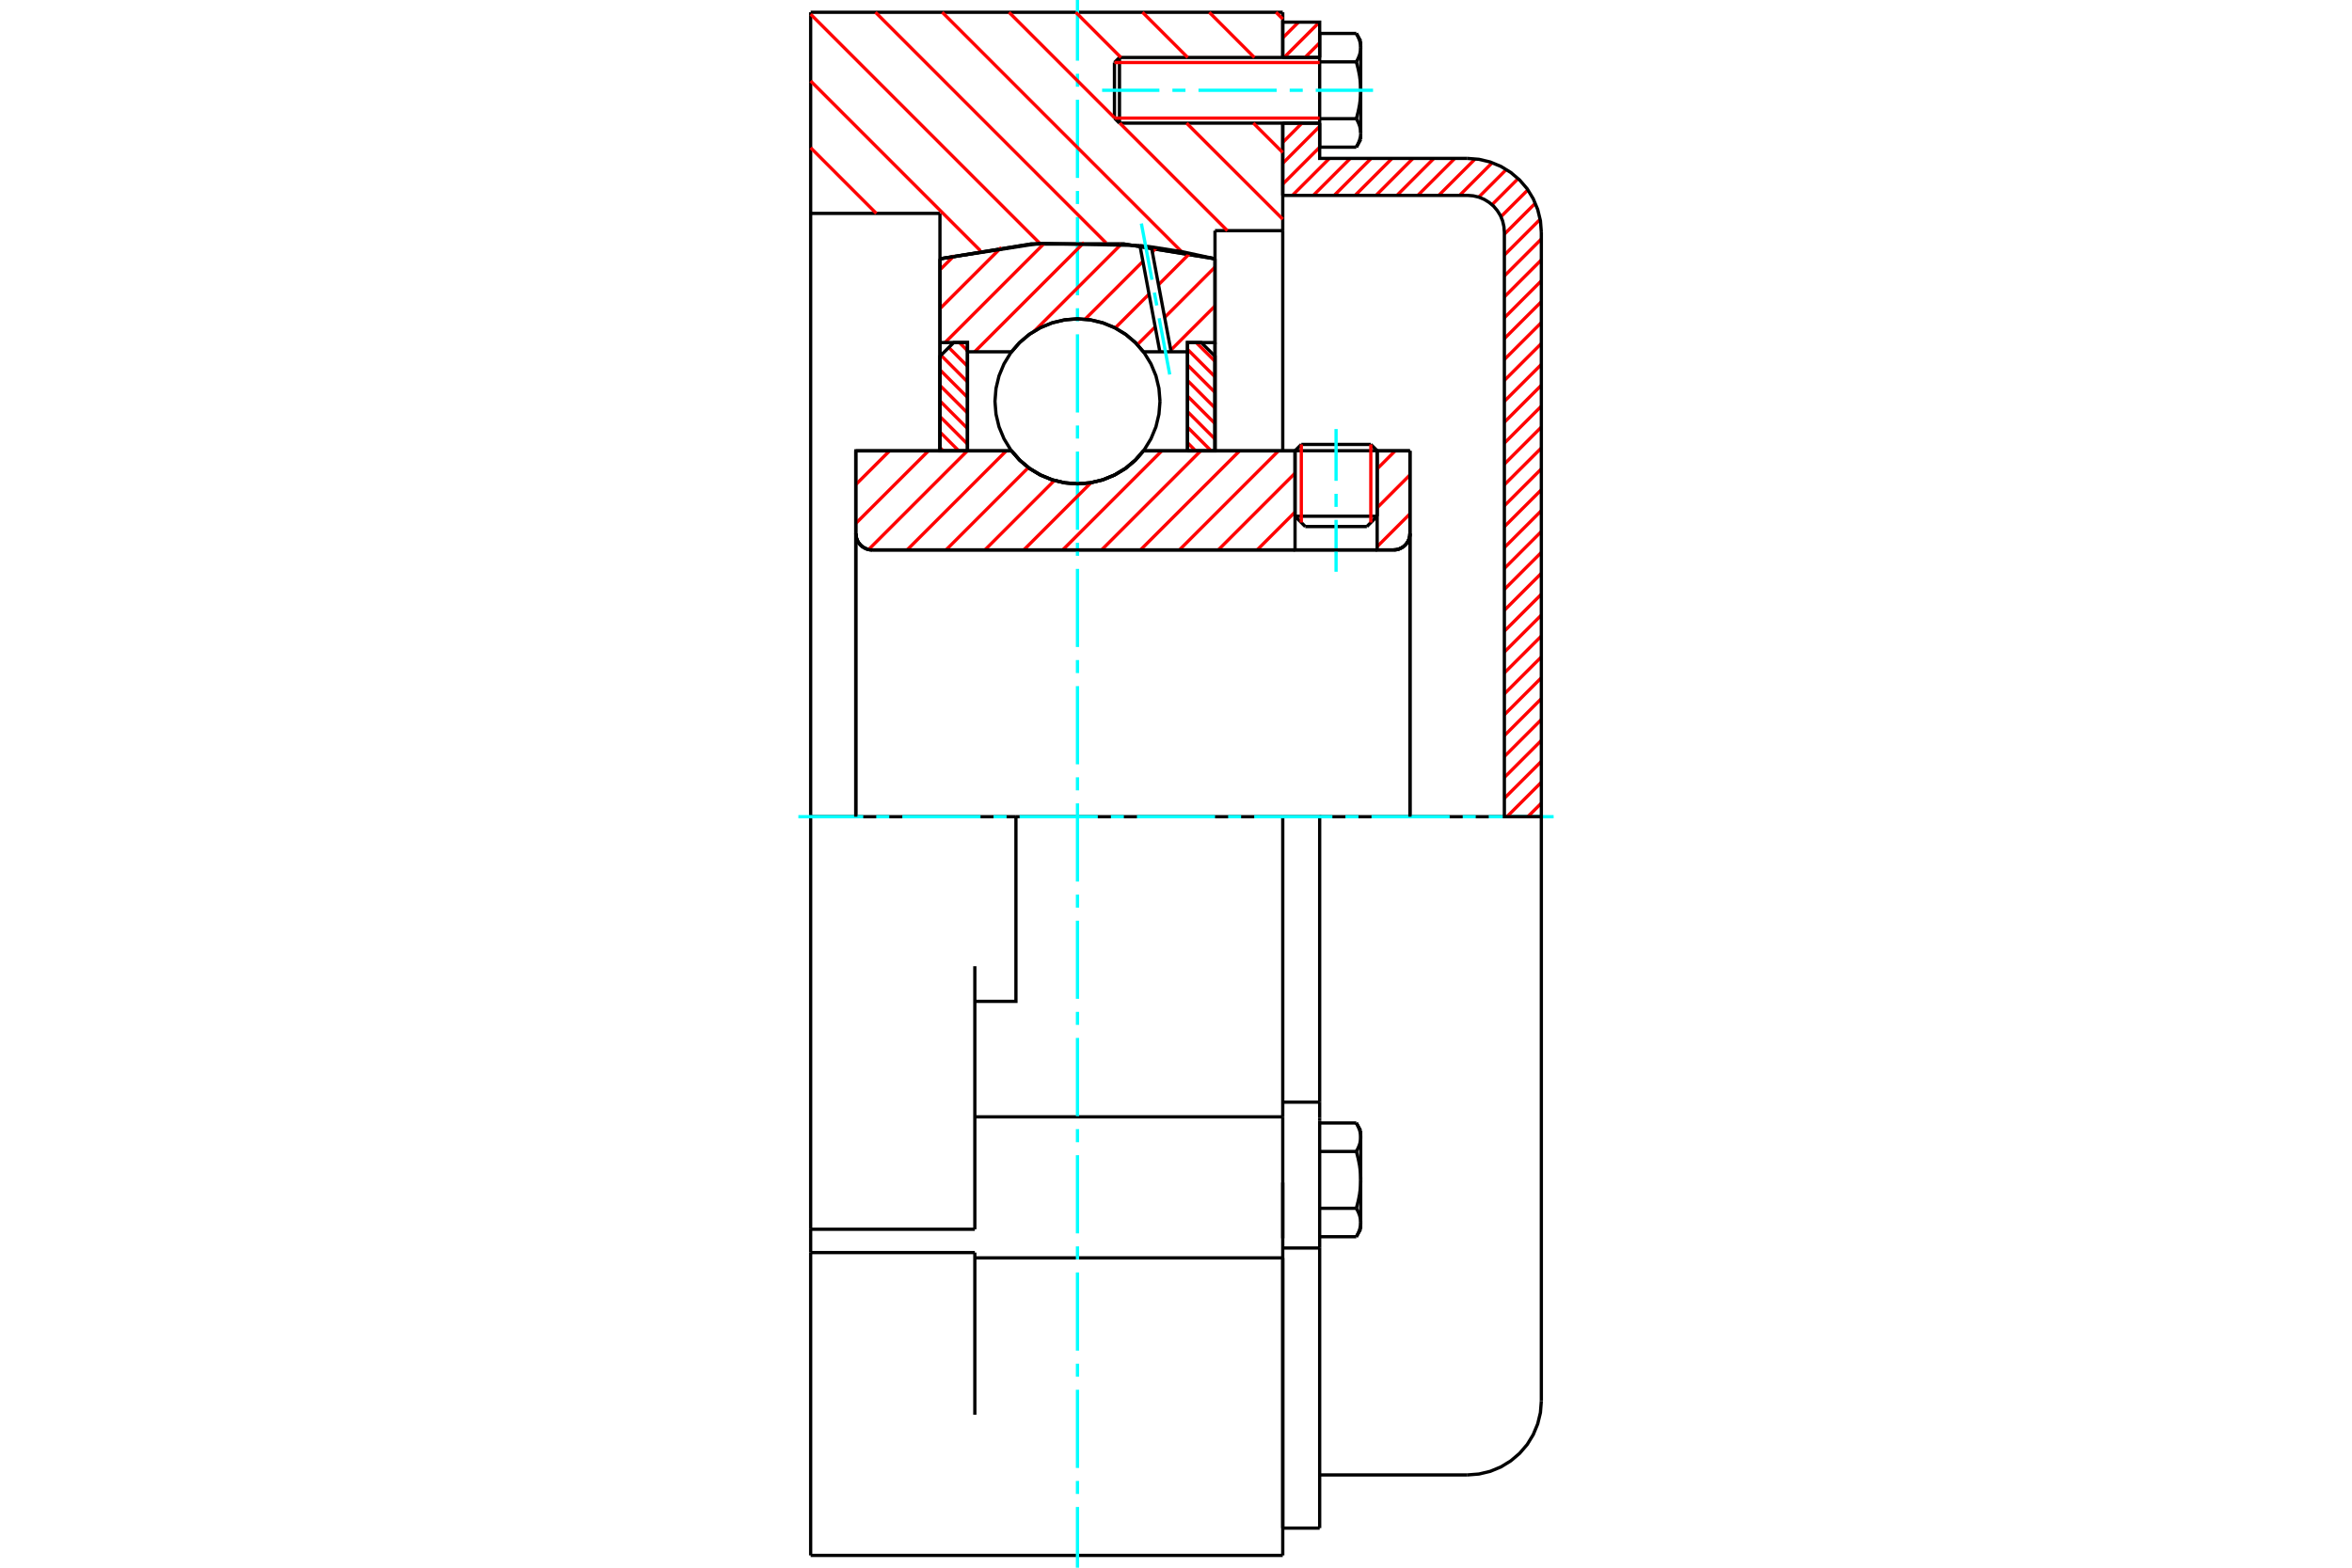 <?xml version="1.0" standalone="no"?>
<!DOCTYPE svg PUBLIC "-//W3C//DTD SVG 1.1//EN"
	"http://www.w3.org/Graphics/SVG/1.1/DTD/svg11.dtd">
<svg xmlns="http://www.w3.org/2000/svg" height="100%" width="100%" viewBox="0 0 36000 24000">
	<rect x="-1800" y="-1200" width="39600" height="26400" style="fill:#FFF"/>
	<g style="fill:none; fill-rule:evenodd" transform="matrix(1 0 0 1 0 0)">
		<g style="fill:none; stroke:#000; stroke-width:50; shape-rendering:geometricPrecision">
			<line x1="21079" y1="6900" x2="19822" y2="6900"/>
			<line x1="19918" y1="6804" x2="20982" y2="6804"/>
			<line x1="19822" y1="7903" x2="21079" y2="7903"/>
			<line x1="20921" y1="8061" x2="19979" y2="8061"/>
			<polyline points="21330,8419 21369,8416 21408,8407 21444,8391 21478,8371 21508,8345 21533,8315 21554,8282 21569,8245 21578,8207 21581,8168"/>
			<line x1="21581" y1="6902" x2="21581" y2="8168"/>
			<line x1="21079" y1="6902" x2="21581" y2="6902"/>
			<line x1="17502" y1="6902" x2="19822" y2="6902"/>
			<polyline points="15482,6902 15611,7048 15760,7173 15927,7273 16108,7347 16298,7392 16492,7407 16687,7392 16876,7347 17057,7273 17224,7173 17374,7048 17502,6902"/>
			<line x1="13099" y1="6902" x2="15482" y2="6902"/>
			<line x1="13099" y1="8168" x2="13099" y2="6902"/>
			<polyline points="13099,8168 13103,8207 13112,8245 13127,8282 13147,8315 13173,8345 13203,8371 13237,8391 13273,8407 13311,8416 13351,8419"/>
			<line x1="21330" y1="8419" x2="13351" y2="8419"/>
			<line x1="21581" y1="8168" x2="21581" y2="12503"/>
			<line x1="13099" y1="8168" x2="13099" y2="12503"/>
			<line x1="19918" y1="6804" x2="19822" y2="6900"/>
			<line x1="21079" y1="6900" x2="20982" y2="6804"/>
			<line x1="20921" y1="8061" x2="21079" y2="7903"/>
			<line x1="19822" y1="7903" x2="19979" y2="8061"/>
			<line x1="19822" y1="6900" x2="19822" y2="7903"/>
			<line x1="21079" y1="7903" x2="21079" y2="6900"/>
			<polyline points="21330,8419 21369,8416 21408,8407 21444,8391 21478,8371 21508,8345 21533,8315 21554,8282 21569,8245 21578,8207 21581,8168"/>
			<polyline points="13099,8168 13103,8207 13112,8245 13127,8282 13147,8315 13173,8345 13203,8371 13237,8391 13273,8407 13311,8416 13351,8419"/>
			<line x1="12408" y1="188" x2="19634" y2="188"/>
			<polyline points="12408,23812 12408,21659 12408,19176"/>
			<line x1="12408" y1="18819" x2="12408" y2="19176"/>
			<polyline points="12408,18819 12408,14792 12408,12503 12408,3267 12408,188"/>
			<line x1="12408" y1="18819" x2="14921" y2="18819"/>
			<line x1="14921" y1="19176" x2="12408" y2="19176"/>
			<line x1="19634" y1="19257" x2="19634" y2="17098"/>
			<line x1="14921" y1="17098" x2="19634" y2="17098"/>
			<line x1="14921" y1="21659" x2="14921" y2="19176"/>
			<line x1="14921" y1="18819" x2="14921" y2="14792"/>
			<line x1="19634" y1="12503" x2="19634" y2="17098"/>
			<line x1="19634" y1="12503" x2="15550" y2="12503"/>
			<line x1="19634" y1="19257" x2="19634" y2="23812"/>
			<line x1="15550" y1="12503" x2="12408" y2="12503"/>
			<line x1="14387" y1="3267" x2="12408" y2="3267"/>
			<line x1="14387" y1="3962" x2="14387" y2="3267"/>
			<polyline points="18597,3962 17200,3735 15784,3735 14387,3962"/>
			<line x1="18597" y1="3531" x2="18597" y2="3962"/>
			<line x1="19634" y1="3531" x2="18597" y2="3531"/>
			<line x1="19634" y1="1885" x2="19634" y2="3531"/>
			<line x1="19634" y1="188" x2="19634" y2="880"/>
			<polyline points="14921,15330 15550,15330 15550,12503"/>
			<line x1="14387" y1="6902" x2="14387" y2="3962"/>
			<line x1="18597" y1="3962" x2="18597" y2="6902"/>
			<line x1="19634" y1="18104" x2="19634" y2="18957"/>
			<line x1="19634" y1="3531" x2="19634" y2="6902"/>
			<line x1="14921" y1="19257" x2="19634" y2="19257"/>
			<line x1="12408" y1="23812" x2="19634" y2="23812"/>
			<line x1="19634" y1="16873" x2="20199" y2="16873"/>
			<line x1="20199" y1="17113" x2="20199" y2="16873"/>
			<line x1="20199" y1="17160" x2="20199" y2="17113"/>
			<line x1="20199" y1="19106" x2="20199" y2="17160"/>
			<polyline points="20199,16873 20199,12503 19634,12503"/>
			<line x1="19634" y1="23394" x2="19634" y2="19257"/>
			<line x1="20199" y1="23394" x2="20199" y2="19106"/>
			<polyline points="20827,17410 20827,17404 20827,17398 20827,17392 20826,17386 20826,17380 20825,17374 20825,17368 20824,17362 20823,17356 20822,17350 20821,17344 20819,17338 20818,17332 20817,17326 20815,17320 20813,17314 20812,17308 20810,17302 20808,17296 20806,17290 20803,17284 20801,17277 20799,17271 20796,17265 20793,17258 20791,17252 20788,17246 20785,17239 20781,17233 20778,17226 20775,17219 20771,17213 20768,17206 20764,17199 20760,17192"/>
			<line x1="20827" y1="17309" x2="20827" y2="17410"/>
			<polyline points="20827,18063 20827,18051 20827,18039 20827,18027 20826,18015 20826,18003 20825,17991 20825,17979 20824,17967 20823,17955 20822,17944 20821,17932 20819,17920 20818,17908 20817,17896 20815,17884 20813,17871 20812,17859 20810,17847 20808,17835 20806,17822 20803,17810 20801,17798 20799,17785 20796,17773 20793,17760 20791,17747 20788,17734 20785,17721 20781,17708 20778,17695 20775,17682 20771,17668 20768,17655 20764,17641 20760,17628"/>
			<line x1="20827" y1="17410" x2="20827" y2="18063"/>
			<polyline points="20760,17628 20764,17621 20768,17614 20771,17607 20775,17600 20778,17594 20781,17587 20785,17581 20788,17574 20791,17568 20793,17561 20796,17555 20799,17549 20801,17543 20803,17536 20806,17530 20808,17524 20810,17518 20812,17512 20813,17506 20815,17500 20817,17494 20818,17488 20819,17482 20821,17476 20822,17470 20823,17464 20824,17458 20825,17452 20825,17446 20826,17440 20826,17434 20827,17428 20827,17422 20827,17416 20827,17410"/>
			<polyline points="20827,18716 20827,18710 20827,18704 20827,18698 20826,18692 20826,18686 20825,18680 20825,18674 20824,18668 20823,18662 20822,18656 20821,18650 20819,18644 20818,18638 20817,18632 20815,18626 20813,18620 20812,18614 20810,18608 20808,18602 20806,18596 20803,18589 20801,18583 20799,18577 20796,18571 20793,18564 20791,18558 20788,18551 20785,18545 20781,18538 20778,18532 20775,18525 20771,18519 20768,18512 20764,18505 20760,18498"/>
			<line x1="20827" y1="18063" x2="20827" y2="18716"/>
			<polyline points="20760,18498 20764,18484 20768,18471 20771,18457 20775,18444 20778,18431 20781,18417 20785,18404 20788,18391 20791,18379 20793,18366 20796,18353 20799,18341 20801,18328 20803,18316 20806,18303 20808,18291 20810,18279 20812,18266 20813,18254 20815,18242 20817,18230 20818,18218 20819,18206 20821,18194 20822,18182 20823,18170 20824,18158 20825,18146 20825,18134 20826,18123 20826,18111 20827,18099 20827,18087 20827,18075 20827,18063"/>
			<line x1="20827" y1="18716" x2="20827" y2="18817"/>
			<polyline points="20760,18933 20764,18927 20768,18920 20771,18913 20775,18906 20778,18900 20781,18893 20785,18887 20788,18880 20791,18874 20793,18867 20796,18861 20799,18855 20801,18848 20803,18842 20806,18836 20808,18830 20810,18824 20812,18818 20813,18811 20815,18805 20817,18799 20818,18793 20819,18787 20821,18781 20822,18775 20823,18769 20824,18763 20825,18757 20825,18752 20826,18746 20826,18740 20827,18734 20827,18728 20827,18722 20827,18716"/>
			<line x1="20199" y1="18933" x2="20760" y2="18933"/>
			<line x1="20199" y1="18498" x2="20760" y2="18498"/>
			<line x1="20199" y1="17628" x2="20760" y2="17628"/>
			<line x1="20199" y1="17192" x2="20760" y2="17192"/>
			<polyline points="23592,12503 22461,12503 20199,12503"/>
			<line x1="23592" y1="21449" x2="23592" y2="12503"/>
			<line x1="17058" y1="957" x2="17058" y2="1808"/>
			<line x1="17135" y1="880" x2="17135" y2="1885"/>
			<polyline points="20827,729 20827,723 20827,717 20827,711 20826,705 20826,699 20825,693 20825,688 20824,682 20823,676 20822,670 20821,664 20819,658 20818,652 20817,646 20815,640 20813,634 20812,627 20810,621 20808,615 20806,609 20803,603 20801,597 20799,590 20796,584 20793,578 20791,571 20788,565 20785,559 20781,552 20778,545 20775,539 20771,532 20768,525 20764,519 20760,512"/>
			<line x1="20827" y1="628" x2="20827" y2="729"/>
			<polyline points="20760,2253 20764,2246 20768,2239 20771,2232 20775,2226 20778,2219 20781,2212 20785,2206 20788,2199 20791,2193 20793,2187 20796,2180 20799,2174 20801,2168 20803,2161 20806,2155 20808,2149 20810,2143 20812,2137 20813,2131 20815,2125 20817,2119 20818,2113 20819,2107 20821,2101 20822,2095 20823,2089 20824,2083 20825,2077 20825,2071 20826,2065 20826,2059 20827,2053 20827,2047 20827,2041 20827,2035 20827,2136"/>
			<polyline points="20827,1382 20827,1370 20827,1358 20827,1346 20826,1334 20826,1323 20825,1311 20825,1299 20824,1287 20823,1275 20822,1263 20821,1251 20819,1239 20818,1227 20817,1215 20815,1203 20813,1191 20812,1179 20810,1166 20808,1154 20806,1142 20803,1129 20801,1117 20799,1104 20796,1092 20793,1079 20791,1066 20788,1054 20785,1041 20781,1028 20778,1014 20775,1001 20771,988 20768,974 20764,961 20760,947"/>
			<line x1="20827" y1="729" x2="20827" y2="1382"/>
			<polyline points="20760,947 20764,940 20768,933 20771,926 20775,920 20778,913 20781,907 20785,900 20788,894 20791,887 20793,881 20796,874 20799,868 20801,862 20803,856 20806,849 20808,843 20810,837 20812,831 20813,825 20815,819 20817,813 20818,807 20819,801 20821,795 20822,789 20823,783 20824,777 20825,771 20825,765 20826,759 20826,753 20827,747 20827,741 20827,735 20827,729"/>
			<polyline points="20827,2035 20827,2029 20827,2023 20827,2017 20826,2011 20826,2005 20825,1999 20825,1993 20824,1987 20823,1981 20822,1975 20821,1970 20819,1964 20818,1958 20817,1951 20815,1945 20813,1939 20812,1933 20810,1927 20808,1921 20806,1915 20803,1909 20801,1903 20799,1896 20796,1890 20793,1884 20791,1877 20788,1871 20785,1864 20781,1858 20778,1851 20775,1845 20771,1838 20768,1831 20764,1824 20760,1817"/>
			<line x1="20827" y1="1382" x2="20827" y2="2035"/>
			<polyline points="20760,1817 20764,1804 20768,1790 20771,1777 20775,1763 20778,1750 20781,1737 20785,1724 20788,1711 20791,1698 20793,1685 20796,1672 20799,1660 20801,1647 20803,1635 20806,1623 20808,1610 20810,1598 20812,1586 20813,1574 20815,1562 20817,1549 20818,1537 20819,1525 20821,1513 20822,1501 20823,1490 20824,1478 20825,1466 20825,1454 20826,1442 20826,1430 20827,1418 20827,1406 20827,1394 20827,1382"/>
			<line x1="20199" y1="947" x2="20760" y2="947"/>
			<polyline points="20199,947 20199,1817 20760,1817"/>
			<line x1="20199" y1="512" x2="20760" y2="512"/>
			<line x1="20199" y1="512" x2="20199" y2="947"/>
			<line x1="20199" y1="2253" x2="20760" y2="2253"/>
			<line x1="20199" y1="1817" x2="20199" y2="2253"/>
			<line x1="19634" y1="19106" x2="20199" y2="19106"/>
			<line x1="19634" y1="23394" x2="20199" y2="23394"/>
			<line x1="20827" y1="17309" x2="20760" y2="17192"/>
			<line x1="20760" y1="18933" x2="20827" y2="18817"/>
			<polyline points="22461,22580 22638,22566 22810,22525 22974,22457 23125,22364 23260,22249 23376,22114 23468,21963 23536,21799 23578,21626 23592,21449"/>
			<line x1="20199" y1="22580" x2="22461" y2="22580"/>
			<line x1="17135" y1="880" x2="17058" y2="957"/>
			<line x1="17058" y1="1808" x2="17135" y2="1885"/>
			<line x1="20199" y1="880" x2="17135" y2="880"/>
			<line x1="17135" y1="1885" x2="20199" y2="1885"/>
			<line x1="20827" y1="628" x2="20760" y2="512"/>
			<line x1="20760" y1="2253" x2="20827" y2="2136"/>
		</g>
		<g style="fill:none; stroke:#0FF; stroke-width:50; shape-rendering:geometricPrecision">
			<line x1="20450" y1="8753" x2="20450" y2="7959"/>
			<line x1="20450" y1="7760" x2="20450" y2="7560"/>
			<line x1="20450" y1="7361" x2="20450" y2="6568"/>
			<line x1="16492" y1="24000" x2="16492" y2="23071"/>
			<line x1="16492" y1="22871" x2="16492" y2="22672"/>
			<line x1="16492" y1="22473" x2="16492" y2="21276"/>
			<line x1="16492" y1="21076" x2="16492" y2="20877"/>
			<line x1="16492" y1="20677" x2="16492" y2="19480"/>
			<line x1="16492" y1="19281" x2="16492" y2="19081"/>
			<line x1="16492" y1="18882" x2="16492" y2="17685"/>
			<line x1="16492" y1="17486" x2="16492" y2="17286"/>
			<line x1="16492" y1="17087" x2="16492" y2="15890"/>
			<line x1="16492" y1="15690" x2="16492" y2="15491"/>
			<line x1="16492" y1="15291" x2="16492" y2="14095"/>
			<line x1="16492" y1="13895" x2="16492" y2="13696"/>
			<line x1="16492" y1="13496" x2="16492" y2="12299"/>
			<line x1="16492" y1="12100" x2="16492" y2="11900"/>
			<line x1="16492" y1="11701" x2="16492" y2="10504"/>
			<line x1="16492" y1="10304" x2="16492" y2="10105"/>
			<line x1="16492" y1="9905" x2="16492" y2="8709"/>
			<line x1="16492" y1="8509" x2="16492" y2="8310"/>
			<line x1="16492" y1="8110" x2="16492" y2="6913"/>
			<line x1="16492" y1="6714" x2="16492" y2="6514"/>
			<line x1="16492" y1="6315" x2="16492" y2="5118"/>
			<line x1="16492" y1="4919" x2="16492" y2="4719"/>
			<line x1="16492" y1="4520" x2="16492" y2="3323"/>
			<line x1="16492" y1="3123" x2="16492" y2="2924"/>
			<line x1="16492" y1="2724" x2="16492" y2="1527"/>
			<line x1="16492" y1="1328" x2="16492" y2="1129"/>
			<line x1="16492" y1="929" x2="16492" y2="0"/>
			<line x1="12220" y1="12503" x2="13213" y2="12503"/>
			<line x1="13412" y1="12503" x2="13612" y2="12503"/>
			<line x1="13811" y1="12503" x2="15008" y2="12503"/>
			<line x1="15207" y1="12503" x2="15407" y2="12503"/>
			<line x1="15606" y1="12503" x2="16803" y2="12503"/>
			<line x1="17003" y1="12503" x2="17202" y2="12503"/>
			<line x1="17402" y1="12503" x2="18598" y2="12503"/>
			<line x1="18798" y1="12503" x2="18997" y2="12503"/>
			<line x1="19197" y1="12503" x2="20394" y2="12503"/>
			<line x1="20593" y1="12503" x2="20793" y2="12503"/>
			<line x1="20992" y1="12503" x2="22189" y2="12503"/>
			<line x1="22388" y1="12503" x2="22588" y2="12503"/>
			<line x1="22787" y1="12503" x2="23780" y2="12503"/>
			<line x1="16869" y1="1382" x2="17746" y2="1382"/>
			<line x1="17945" y1="1382" x2="18145" y2="1382"/>
			<line x1="18344" y1="1382" x2="19541" y2="1382"/>
			<line x1="19740" y1="1382" x2="19940" y2="1382"/>
			<line x1="20139" y1="1382" x2="21016" y2="1382"/>
		</g>
		<g style="fill:none; stroke:#F00; stroke-width:50; shape-rendering:geometricPrecision">
			<line x1="23592" y1="12296" x2="23385" y2="12503"/>
			<line x1="23592" y1="11976" x2="23065" y2="12503"/>
			<line x1="23592" y1="11656" x2="23026" y2="12221"/>
			<line x1="23592" y1="11336" x2="23026" y2="11902"/>
			<line x1="23592" y1="11016" x2="23026" y2="11582"/>
			<line x1="23592" y1="10696" x2="23026" y2="11262"/>
			<line x1="23592" y1="10376" x2="23026" y2="10942"/>
			<line x1="23592" y1="10057" x2="23026" y2="10622"/>
			<line x1="23592" y1="9737" x2="23026" y2="10302"/>
			<line x1="23592" y1="9417" x2="23026" y2="9982"/>
			<line x1="23592" y1="9097" x2="23026" y2="9662"/>
			<line x1="23592" y1="8777" x2="23026" y2="9343"/>
			<line x1="23592" y1="8457" x2="23026" y2="9023"/>
			<line x1="23592" y1="8137" x2="23026" y2="8703"/>
			<line x1="23592" y1="7818" x2="23026" y2="8383"/>
			<line x1="23592" y1="7498" x2="23026" y2="8063"/>
			<line x1="23592" y1="7178" x2="23026" y2="7743"/>
			<line x1="23592" y1="6858" x2="23026" y2="7423"/>
			<line x1="23592" y1="6538" x2="23026" y2="7104"/>
			<line x1="23592" y1="6218" x2="23026" y2="6784"/>
			<line x1="23592" y1="5898" x2="23026" y2="6464"/>
			<line x1="23592" y1="5579" x2="23026" y2="6144"/>
			<line x1="23592" y1="5259" x2="23026" y2="5824"/>
			<line x1="23592" y1="4939" x2="23026" y2="5504"/>
			<line x1="23592" y1="4619" x2="23026" y2="5184"/>
			<line x1="23592" y1="4299" x2="23026" y2="4865"/>
			<line x1="23592" y1="3979" x2="23026" y2="4545"/>
			<line x1="23592" y1="3659" x2="23026" y2="4225"/>
			<line x1="23574" y1="3357" x2="23026" y2="3905"/>
			<line x1="23500" y1="3111" x2="23026" y2="3585"/>
			<line x1="23386" y1="2906" x2="22973" y2="3318"/>
			<line x1="23237" y1="2734" x2="22837" y2="3134"/>
			<line x1="23056" y1="2595" x2="22634" y2="3018"/>
			<line x1="22840" y1="2491" x2="22341" y2="2991"/>
			<line x1="22580" y1="2432" x2="22021" y2="2991"/>
			<line x1="22267" y1="2425" x2="21701" y2="2991"/>
			<line x1="21947" y1="2425" x2="21382" y2="2991"/>
			<line x1="21627" y1="2425" x2="21062" y2="2991"/>
			<line x1="21307" y1="2425" x2="20742" y2="2991"/>
			<line x1="20987" y1="2425" x2="20422" y2="2991"/>
			<line x1="20668" y1="2425" x2="20102" y2="2991"/>
			<line x1="20348" y1="2425" x2="19782" y2="2991"/>
			<line x1="20199" y1="2254" x2="19634" y2="2819"/>
			<line x1="20199" y1="1934" x2="19634" y2="2500"/>
			<line x1="19928" y1="1885" x2="19634" y2="2180"/>
			<line x1="20199" y1="655" x2="19974" y2="880"/>
			<line x1="20195" y1="339" x2="19654" y2="880"/>
			<line x1="19875" y1="339" x2="19634" y2="580"/>
		</g>
		<g style="fill:none; stroke:#000; stroke-width:50; shape-rendering:geometricPrecision">
			<line x1="19634" y1="2991" x2="19634" y2="1885"/>
			<line x1="19634" y1="880" x2="20199" y2="880"/>
			<line x1="20199" y1="1885" x2="19634" y2="1885"/>
			<polyline points="19634,880 19634,339 20199,339 20199,880"/>
			<polyline points="20199,1885 20199,2425 22461,2425"/>
			<polyline points="23592,3556 23578,3379 23536,3207 23468,3043 23376,2891 23260,2756 23125,2641 22974,2548 22810,2480 22638,2439 22461,2425"/>
			<polyline points="23592,3556 23592,12503 23026,12503 23026,3556 23019,3468 22999,3381 22965,3299 22918,3224 22861,3156 22793,3099 22717,3052 22635,3018 22549,2998 22461,2991 19634,2991"/>
		</g>
		<g style="fill:none; stroke:#F00; stroke-width:50; shape-rendering:geometricPrecision">
			<line x1="19531" y1="188" x2="19634" y2="291"/>
			<line x1="18509" y1="188" x2="19200" y2="880"/>
			<line x1="17487" y1="188" x2="18179" y2="880"/>
			<line x1="19184" y1="1885" x2="19634" y2="2335"/>
			<line x1="16466" y1="188" x2="17157" y2="880"/>
			<line x1="18162" y1="1885" x2="19634" y2="3356"/>
			<line x1="15444" y1="188" x2="17058" y2="1802"/>
			<line x1="17140" y1="1885" x2="18786" y2="3531"/>
			<line x1="14422" y1="188" x2="18087" y2="3854"/>
			<line x1="13400" y1="188" x2="16930" y2="3719"/>
			<line x1="12408" y1="218" x2="15917" y2="3727"/>
			<line x1="12408" y1="1240" x2="15006" y2="3838"/>
			<line x1="12408" y1="2262" x2="13413" y2="3267"/>
		</g>
		<g style="fill:none; stroke:#000; stroke-width:50; shape-rendering:geometricPrecision">
			<polyline points="18597,3962 17200,3735 15784,3735 14387,3962"/>
		</g>
		<g style="fill:none; stroke:#F00; stroke-width:50; shape-rendering:geometricPrecision">
			<line x1="20982" y1="6804" x2="20982" y2="8000"/>
			<line x1="19918" y1="8000" x2="19918" y2="6804"/>
			<line x1="14387" y1="6852" x2="14437" y2="6902"/>
			<line x1="14387" y1="6614" x2="14675" y2="6902"/>
			<line x1="14387" y1="6376" x2="14808" y2="6797"/>
			<line x1="14387" y1="6138" x2="14808" y2="6559"/>
			<line x1="14387" y1="5900" x2="14808" y2="6321"/>
			<line x1="14387" y1="5662" x2="14808" y2="6083"/>
			<line x1="14403" y1="5439" x2="14808" y2="5845"/>
			<line x1="14522" y1="5320" x2="14808" y2="5606"/>
			<line x1="14684" y1="5244" x2="14808" y2="5368"/>
		</g>
		<g style="fill:none; stroke:#000; stroke-width:50; shape-rendering:geometricPrecision">
			<polyline points="14808,6902 14808,5244 14598,5244 14387,5454 14387,6902 14808,6902"/>
		</g>
		<g style="fill:none; stroke:#F00; stroke-width:50; shape-rendering:geometricPrecision">
			<line x1="18309" y1="5244" x2="18597" y2="5531"/>
			<line x1="18176" y1="5348" x2="18597" y2="5769"/>
			<line x1="18176" y1="5587" x2="18597" y2="6007"/>
			<line x1="18176" y1="5825" x2="18597" y2="6246"/>
			<line x1="18176" y1="6063" x2="18597" y2="6484"/>
			<line x1="18176" y1="6301" x2="18597" y2="6722"/>
			<line x1="18176" y1="6539" x2="18538" y2="6902"/>
			<line x1="18176" y1="6777" x2="18300" y2="6902"/>
		</g>
		<g style="fill:none; stroke:#000; stroke-width:50; shape-rendering:geometricPrecision">
			<polyline points="18176,6902 18176,5244 18386,5244 18597,5454 18597,6902 18176,6902"/>
			<polyline points="17755,6144 17739,5946 17693,5754 17617,5571 17514,5402 17385,5251 17234,5122 17065,5019 16882,4943 16690,4897 16492,4881 16295,4897 16102,4943 15919,5019 15750,5122 15599,5251 15470,5402 15367,5571 15291,5754 15245,5946 15229,6144 15245,6341 15291,6534 15367,6717 15470,6886 15599,7037 15750,7166 15919,7269 16102,7345 16295,7391 16492,7407 16690,7391 16882,7345 17065,7269 17234,7166 17385,7037 17514,6886 17617,6717 17693,6534 17739,6341 17755,6144"/>
		</g>
		<g style="fill:none; stroke:#F00; stroke-width:50; shape-rendering:geometricPrecision">
			<line x1="18597" y1="4684" x2="17920" y2="5361"/>
			<line x1="18597" y1="4089" x2="17826" y2="4860"/>
			<line x1="17682" y1="5004" x2="17409" y2="5276"/>
			<line x1="18210" y1="3880" x2="17732" y2="4359"/>
			<line x1="17587" y1="4503" x2="17069" y2="5021"/>
			<line x1="17703" y1="3792" x2="17637" y2="3857"/>
			<line x1="17493" y1="4002" x2="16608" y2="4887"/>
			<line x1="17163" y1="3737" x2="15831" y2="5069"/>
			<line x1="16593" y1="3712" x2="14918" y2="5386"/>
			<line x1="15984" y1="3725" x2="14465" y2="5244"/>
			<line x1="15327" y1="3787" x2="14387" y2="4726"/>
			<line x1="14606" y1="3913" x2="14387" y2="4131"/>
		</g>
		<g style="fill:none; stroke:#000; stroke-width:50; shape-rendering:geometricPrecision">
			<polyline points="14387,6902 14387,5244 14387,3962"/>
			<polyline points="17448,3759 15909,3726 14387,3962"/>
			<polyline points="17623,3780 17535,3769 17448,3759"/>
			<polyline points="18597,3962 18112,3857 17623,3780"/>
			<polyline points="18597,3962 18597,5244 18176,5244 18176,5386 18176,6902"/>
			<polyline points="18176,5386 17925,5386 17753,5386 17502,5386 17374,5240 17224,5115 17057,5014 16876,4941 16687,4896 16492,4881 16298,4896 16108,4941 15927,5014 15760,5115 15611,5240 15482,5386 14808,5386 14808,6902"/>
			<polyline points="14808,5386 14808,5244 14387,5244"/>
			<line x1="18597" y1="5244" x2="18597" y2="6902"/>
		</g>
		<g style="fill:none; stroke:#0FF; stroke-width:50; shape-rendering:geometricPrecision">
			<line x1="17904" y1="5733" x2="17742" y2="4872"/>
			<line x1="17706" y1="4676" x2="17669" y2="4479"/>
			<line x1="17632" y1="4283" x2="17470" y2="3422"/>
		</g>
		<g style="fill:none; stroke:#000; stroke-width:50; shape-rendering:geometricPrecision">
			<line x1="17753" y1="5386" x2="17448" y2="3759"/>
			<line x1="17925" y1="5386" x2="17623" y2="3780"/>
		</g>
		<g style="fill:none; stroke:#F00; stroke-width:50; shape-rendering:geometricPrecision">
			<line x1="21581" y1="7866" x2="21079" y2="8368"/>
			<line x1="21581" y1="7270" x2="21079" y2="7773"/>
			<line x1="21355" y1="6902" x2="21079" y2="7178"/>
			<line x1="19822" y1="7839" x2="19242" y2="8419"/>
			<line x1="19822" y1="7244" x2="18647" y2="8419"/>
			<line x1="19569" y1="6902" x2="18052" y2="8419"/>
			<line x1="18974" y1="6902" x2="17456" y2="8419"/>
			<line x1="18378" y1="6902" x2="16861" y2="8419"/>
			<line x1="17783" y1="6902" x2="16266" y2="8419"/>
			<line x1="16700" y1="7389" x2="15670" y2="8419"/>
			<line x1="16138" y1="7356" x2="15075" y2="8419"/>
			<line x1="15741" y1="7158" x2="14480" y2="8419"/>
			<line x1="15402" y1="6902" x2="13884" y2="8419"/>
			<line x1="14806" y1="6902" x2="13295" y2="8413"/>
			<line x1="14211" y1="6902" x2="13099" y2="8013"/>
			<line x1="13616" y1="6902" x2="13099" y2="7418"/>
		</g>
		<g style="fill:none; stroke:#000; stroke-width:50; shape-rendering:geometricPrecision">
			<line x1="21581" y1="12503" x2="21581" y2="6902"/>
			<polyline points="21330,8419 21369,8416 21408,8407 21444,8391 21478,8371 21508,8345 21533,8315 21554,8282 21569,8245 21578,8207 21581,8168"/>
			<polyline points="21330,8419 21079,8419 21079,6902"/>
			<polyline points="21079,8419 19822,8419 19822,6902"/>
			<line x1="19822" y1="8419" x2="13351" y2="8419"/>
			<polyline points="13099,8168 13103,8207 13112,8245 13127,8282 13147,8315 13173,8345 13203,8371 13237,8391 13273,8407 13311,8416 13351,8419"/>
			<polyline points="13099,8168 13099,6902 13520,6902 15482,6902 15611,7048 15760,7173 15927,7273 16108,7347 16298,7392 16492,7407 16687,7392 16876,7347 17057,7273 17224,7173 17374,7048 17502,6902 19822,6902"/>
			<line x1="21079" y1="6902" x2="21581" y2="6902"/>
			<line x1="13099" y1="12503" x2="13099" y2="8168"/>
		</g>
		<g style="fill:none; stroke:#F00; stroke-width:50; shape-rendering:geometricPrecision">
			<line x1="20199" y1="957" x2="17058" y2="957"/>
			<line x1="17058" y1="1808" x2="20199" y2="1808"/>
		</g>
	</g>
</svg>
